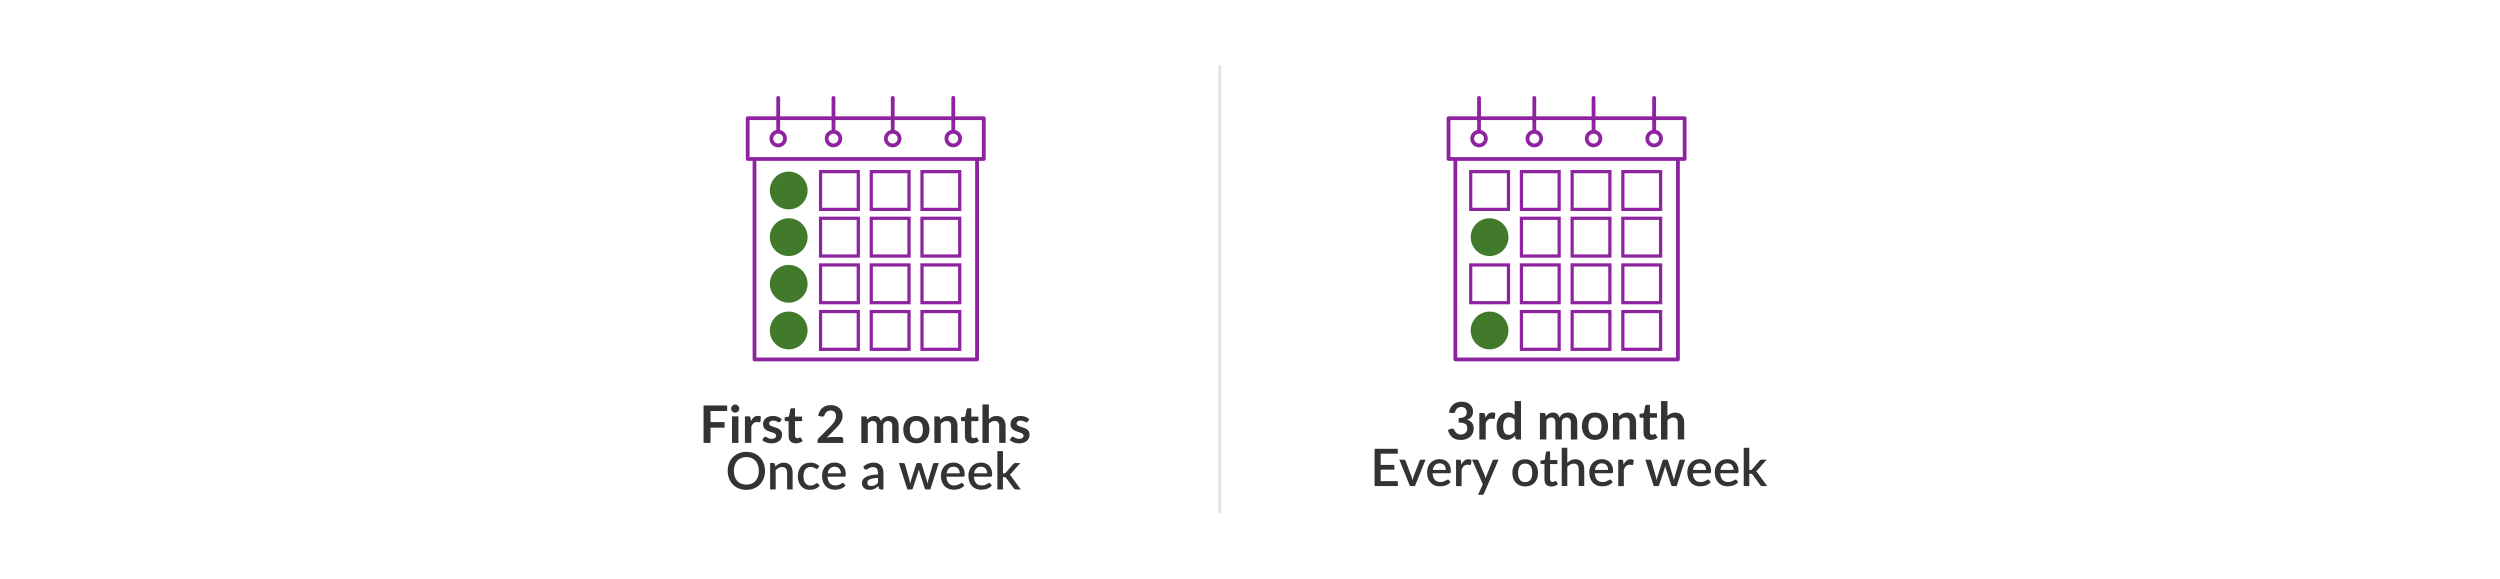 <?xml version="1.0" encoding="UTF-8"?>
<svg id="Layer_1" data-name="Layer 1" xmlns="http://www.w3.org/2000/svg" viewBox="0 0 773 178.88">
  <defs>
    <style>
      .cls-1 {
        fill: #417a2b;
      }

      .cls-2 {
        opacity: .2;
      }

      .cls-2, .cls-3 {
        isolation: isolate;
      }

      .cls-4 {
        fill: #8e239f;
      }

      .cls-5 {
        fill: #817771;
      }

      .cls-6 {
        fill: #333;
      }
    </style>
  </defs>
  <g class="cls-3">
    <g class="cls-3">
      <path class="cls-6" d="M219.7,127.09v3.42h4.34v1.72h-4.34v4.71h-2.16v-11.57h7.3v1.71h-5.14Z"/>
      <path class="cls-6" d="M228.59,126.35c0,.17-.03.33-.1.48-.07.15-.16.28-.28.39-.11.11-.25.2-.4.27-.15.07-.32.1-.5.1s-.33-.03-.48-.1c-.15-.07-.28-.16-.4-.27-.11-.11-.2-.24-.27-.39-.07-.15-.1-.31-.1-.48s.03-.34.1-.5c.07-.15.16-.29.27-.4.11-.11.24-.2.4-.27.15-.07.31-.1.48-.1s.34.03.5.1c.15.07.29.16.4.27.11.11.21.25.28.4s.1.32.1.5ZM228.32,128.74v8.21h-1.98v-8.21h1.98Z"/>
      <path class="cls-6" d="M232.2,130.16c.26-.49.56-.88.91-1.16s.77-.42,1.25-.42c.38,0,.68.08.91.25l-.13,1.48c-.03.1-.07.16-.12.2-.05.04-.12.06-.2.06-.08,0-.2-.01-.36-.04-.16-.03-.31-.04-.46-.04-.22,0-.41.03-.58.1s-.32.16-.46.28c-.14.12-.26.27-.36.44-.1.17-.2.37-.29.58v5.05h-1.98v-8.21h1.16c.2,0,.34.04.42.11s.13.2.16.39l.12.93Z"/>
      <path class="cls-6" d="M241.29,130.34c-.05.09-.11.14-.17.18s-.13.05-.22.05c-.1,0-.2-.03-.31-.08-.11-.05-.24-.11-.38-.18s-.31-.13-.49-.18c-.18-.05-.4-.08-.65-.08-.39,0-.69.08-.92.25-.22.17-.33.38-.33.65,0,.18.06.32.17.45.11.12.27.22.46.31.19.09.4.17.64.24.24.07.48.15.73.24s.49.18.73.29c.24.11.45.25.64.42.19.17.34.37.46.6.11.23.17.52.17.85,0,.39-.07.76-.21,1.09-.14.33-.35.62-.63.87-.28.24-.62.43-1.03.57-.41.14-.88.21-1.41.21-.28,0-.56-.03-.83-.08-.27-.05-.53-.12-.78-.21-.25-.09-.48-.2-.69-.32-.21-.12-.4-.26-.56-.4l.46-.75c.06-.09.13-.16.21-.21.08-.05.18-.07.3-.07s.24.04.35.11c.11.07.24.14.38.22s.31.15.51.22c.19.07.44.1.74.1.23,0,.44-.03.6-.08s.31-.13.42-.22c.11-.09.19-.2.24-.32.05-.12.08-.24.08-.37,0-.19-.06-.35-.17-.47-.11-.12-.27-.23-.46-.32-.19-.09-.41-.17-.65-.24s-.49-.15-.74-.24-.5-.19-.74-.3c-.24-.11-.46-.26-.65-.44-.19-.18-.34-.39-.46-.65-.11-.26-.17-.56-.17-.93,0-.34.07-.66.2-.96.13-.3.33-.57.59-.8s.58-.41.97-.54c.39-.14.83-.21,1.34-.21.57,0,1.08.09,1.54.28.46.19.85.43,1.16.73l-.45.71Z"/>
      <path class="cls-6" d="M246.05,137.08c-.71,0-1.26-.2-1.64-.6-.38-.4-.57-.96-.57-1.67v-4.58h-.84c-.11,0-.2-.04-.27-.11-.07-.07-.11-.17-.11-.31v-.79l1.32-.21.42-2.24c.03-.11.08-.19.15-.25s.17-.09.29-.09h1.02v2.58h2.19v1.41h-2.19v4.45c0,.26.06.46.19.6.12.14.3.22.52.22.12,0,.23-.02.31-.04s.15-.06.22-.09c.06-.03.12-.06.16-.09.05-.03.1-.04.14-.04.06,0,.11.02.14.04.04.03.08.07.12.13l.59.96c-.29.24-.62.42-.99.54-.37.12-.76.18-1.16.18Z"/>
      <path class="cls-6" d="M260.02,135.11c.21,0,.38.06.51.18.13.12.19.28.19.48v1.18h-7.94v-.66c0-.13.03-.27.08-.42.06-.15.15-.28.27-.39l3.51-3.52c.29-.3.56-.58.79-.86.23-.27.43-.54.58-.81.15-.27.27-.54.36-.81.08-.28.12-.56.12-.87,0-.28-.04-.52-.12-.73-.08-.21-.19-.39-.34-.53-.15-.14-.32-.25-.53-.32-.21-.07-.44-.11-.69-.11-.23,0-.45.03-.65.1-.2.07-.38.16-.53.28-.15.12-.29.26-.39.42-.11.16-.19.34-.24.53-.09.24-.21.41-.35.49s-.35.1-.62.05l-1.04-.18c.08-.55.23-1.04.46-1.46.23-.42.52-.77.86-1.05.34-.28.74-.49,1.18-.63.45-.14.92-.21,1.44-.21s1.02.08,1.46.24c.44.16.82.38,1.14.67.31.29.56.63.74,1.04.18.41.26.86.26,1.35,0,.43-.06.82-.19,1.19-.13.36-.29.71-.5,1.04-.21.33-.46.65-.74.96-.28.31-.58.62-.89.94l-2.61,2.66c.25-.07.5-.13.75-.17.25-.04.48-.06.71-.06h2.97Z"/>
      <path class="cls-6" d="M266.32,136.95v-8.21h1.21c.26,0,.42.12.5.36l.13.61c.14-.16.29-.31.45-.44s.33-.25.5-.34.37-.17.58-.23c.21-.05.43-.08.68-.08.52,0,.94.14,1.28.42.33.28.58.65.75,1.12.13-.27.29-.51.48-.7.19-.19.4-.35.63-.47.23-.12.47-.21.73-.27.26-.06.52-.09.78-.09.45,0,.86.07,1.21.21s.65.34.89.61c.24.27.42.59.55.98.13.38.19.82.19,1.32v5.22h-1.98v-5.22c0-.52-.11-.92-.34-1.18-.23-.26-.57-.39-1.01-.39-.2,0-.39.03-.56.1-.17.07-.33.17-.46.3-.13.13-.23.29-.31.49s-.11.42-.11.68v5.22h-1.98v-5.22c0-.55-.11-.95-.33-1.2-.22-.25-.55-.38-.97-.38-.29,0-.56.07-.8.21-.25.14-.48.34-.69.58v6.01h-1.98Z"/>
      <path class="cls-6" d="M283.35,128.61c.61,0,1.16.1,1.66.3.5.2.93.48,1.28.84.35.36.63.8.82,1.33.19.52.29,1.11.29,1.75s-.1,1.24-.29,1.76c-.19.52-.47.97-.82,1.34-.35.37-.78.65-1.28.85-.5.2-1.05.3-1.66.3s-1.17-.1-1.67-.3c-.5-.2-.93-.48-1.28-.85-.35-.37-.63-.81-.82-1.34-.19-.52-.29-1.11-.29-1.76s.1-1.23.29-1.75c.19-.52.47-.96.82-1.33.35-.36.78-.64,1.28-.84.5-.2,1.06-.3,1.67-.3ZM283.35,135.55c.68,0,1.19-.23,1.52-.69s.49-1.13.49-2.02-.16-1.56-.49-2.02c-.33-.46-.83-.7-1.52-.7s-1.21.23-1.54.7c-.33.47-.5,1.14-.5,2.02s.17,1.55.5,2.01c.33.46.85.69,1.54.69Z"/>
      <path class="cls-6" d="M290.76,129.75c.17-.17.34-.32.52-.46.18-.14.38-.26.58-.36.21-.1.43-.18.66-.23.23-.05.49-.08.77-.08.45,0,.85.08,1.19.23s.64.37.87.64c.23.27.41.6.53.98.12.38.18.8.18,1.26v5.22h-1.98v-5.22c0-.5-.11-.89-.34-1.16-.23-.28-.58-.41-1.05-.41-.34,0-.66.08-.96.23-.3.16-.58.37-.85.63v5.94h-1.98v-8.21h1.21c.26,0,.42.12.5.36l.14.65Z"/>
      <path class="cls-6" d="M300.56,137.08c-.71,0-1.26-.2-1.64-.6-.38-.4-.57-.96-.57-1.67v-4.58h-.84c-.11,0-.2-.04-.27-.11-.07-.07-.11-.17-.11-.31v-.79l1.32-.21.42-2.24c.03-.11.08-.19.15-.25s.17-.09.29-.09h1.02v2.58h2.19v1.41h-2.19v4.45c0,.26.06.46.19.6.12.14.3.22.52.22.12,0,.23-.02.31-.04s.15-.06.22-.09c.06-.03.12-.06.16-.09.05-.03.1-.04.14-.04.06,0,.11.02.14.04.04.03.08.07.12.13l.59.96c-.29.24-.62.42-.99.54-.37.12-.76.18-1.16.18Z"/>
      <path class="cls-6" d="M305.75,129.62c.32-.3.67-.54,1.06-.73.38-.19.83-.28,1.35-.28.45,0,.85.08,1.19.23s.64.37.87.64c.23.27.41.6.53.98.12.38.18.8.18,1.26v5.22h-1.98v-5.22c0-.5-.11-.89-.34-1.16-.23-.28-.58-.41-1.05-.41-.34,0-.66.08-.96.23-.3.16-.58.37-.85.63v5.94h-1.98v-11.89h1.98v4.56Z"/>
      <path class="cls-6" d="M317.81,130.34c-.05.09-.11.14-.17.18s-.13.05-.22.05c-.1,0-.2-.03-.31-.08-.11-.05-.24-.11-.38-.18s-.31-.13-.49-.18c-.18-.05-.4-.08-.65-.08-.39,0-.69.08-.92.25-.22.17-.33.38-.33.65,0,.18.06.32.17.45.11.12.27.22.46.31.19.09.4.17.64.24.24.07.48.15.73.24s.49.18.73.29c.24.11.45.25.64.42.19.17.34.37.46.6.11.23.17.52.17.85,0,.39-.07.76-.21,1.09-.14.33-.35.62-.63.87-.28.24-.62.43-1.03.57-.41.14-.88.21-1.41.21-.28,0-.56-.03-.83-.08-.27-.05-.53-.12-.78-.21-.25-.09-.48-.2-.69-.32-.21-.12-.4-.26-.56-.4l.46-.75c.06-.09.13-.16.21-.21.08-.05.18-.07.3-.07s.24.04.35.11c.11.07.24.14.38.22s.31.15.51.22c.19.07.44.1.74.1.23,0,.44-.03.6-.08s.31-.13.42-.22c.11-.09.19-.2.24-.32.05-.12.08-.24.08-.37,0-.19-.06-.35-.17-.47-.11-.12-.27-.23-.46-.32-.19-.09-.41-.17-.65-.24s-.49-.15-.74-.24-.5-.19-.74-.3c-.24-.11-.46-.26-.65-.44-.19-.18-.34-.39-.46-.65-.11-.26-.17-.56-.17-.93,0-.34.07-.66.2-.96.13-.3.33-.57.59-.8s.58-.41.97-.54c.39-.14.83-.21,1.34-.21.57,0,1.08.09,1.54.28.46.19.85.43,1.16.73l-.45.71Z"/>
    </g>
    <g class="cls-3">
      <path class="cls-6" d="M236.54,145.59c0,.85-.14,1.64-.42,2.36-.28.72-.67,1.34-1.17,1.86-.5.52-1.11.93-1.82,1.22-.71.29-1.49.44-2.36.44s-1.64-.15-2.35-.44c-.71-.29-1.31-.7-1.82-1.22-.51-.52-.9-1.14-1.18-1.86-.28-.72-.42-1.51-.42-2.36s.14-1.64.42-2.36.67-1.34,1.18-1.86c.51-.52,1.11-.93,1.82-1.22s1.49-.44,2.35-.44,1.65.15,2.36.44c.71.29,1.31.7,1.82,1.22.5.52.89,1.14,1.17,1.86s.42,1.51.42,2.36ZM234.63,145.59c0-.66-.09-1.26-.27-1.78-.18-.53-.44-.98-.77-1.34-.33-.37-.74-.65-1.21-.85-.48-.2-1.01-.3-1.6-.3s-1.12.1-1.59.3-.88.48-1.22.85-.59.82-.78,1.34c-.18.53-.27,1.12-.27,1.78s.09,1.26.27,1.79c.18.53.44.97.78,1.34s.74.65,1.22.84c.47.2,1.01.29,1.59.29s1.12-.1,1.6-.29c.47-.19.88-.47,1.21-.84.33-.37.59-.81.77-1.34.18-.53.27-1.12.27-1.79Z"/>
      <path class="cls-6" d="M239.73,144.27c.18-.18.36-.34.55-.49.19-.15.39-.27.6-.38s.44-.19.68-.25c.24-.06.5-.09.78-.09.45,0,.84.08,1.18.22.34.15.62.36.86.63.23.27.41.6.52.98.12.38.18.8.18,1.26v5.19h-1.71v-5.19c0-.55-.13-.98-.38-1.28-.25-.3-.64-.46-1.16-.46-.38,0-.74.09-1.07.26s-.64.42-.92.72v5.94h-1.72v-8.16h1.04c.23,0,.38.11.45.33l.12.75Z"/>
      <path class="cls-6" d="M252.87,144.79c-.05.07-.1.12-.15.16-.05.04-.12.06-.21.06s-.19-.03-.28-.1c-.1-.06-.22-.13-.35-.21-.14-.08-.3-.15-.49-.21-.19-.06-.43-.1-.72-.1-.37,0-.7.07-.98.2-.28.13-.51.32-.7.57-.19.25-.33.55-.42.9s-.14.75-.14,1.2.05.87.15,1.22c.1.36.25.66.44.9.19.25.42.43.69.56.27.13.57.19.91.19s.6-.04.81-.12.38-.17.52-.26c.14-.1.26-.18.36-.26.1-.08.2-.12.32-.12.14,0,.25.05.32.16l.49.63c-.2.24-.42.44-.66.61-.24.17-.49.3-.76.4-.27.1-.54.18-.83.22-.29.05-.58.07-.87.07-.51,0-.98-.09-1.42-.28s-.82-.46-1.15-.82c-.33-.36-.59-.8-.78-1.32-.19-.52-.28-1.11-.28-1.78,0-.6.08-1.16.26-1.68s.42-.96.75-1.33c.33-.37.73-.67,1.22-.88.48-.21,1.04-.32,1.68-.32.59,0,1.11.1,1.56.29s.85.46,1.2.82l-.46.62Z"/>
      <path class="cls-6" d="M255.88,147.4c.02.46.09.87.22,1.2.12.34.29.62.49.84.21.22.45.39.74.5.29.11.6.16.96.16s.63-.04.87-.12c.25-.08.46-.16.64-.26.18-.09.34-.18.46-.26.13-.08.25-.12.35-.12.14,0,.25.05.32.16l.49.63c-.2.24-.43.44-.69.61-.26.17-.53.3-.82.4-.29.1-.58.18-.89.22-.3.05-.6.07-.89.07-.56,0-1.09-.09-1.57-.28-.48-.19-.9-.47-1.26-.84-.35-.37-.63-.82-.83-1.37-.2-.54-.3-1.17-.3-1.88,0-.57.09-1.09.27-1.58.18-.49.43-.92.77-1.28.33-.36.74-.65,1.22-.86.48-.21,1.02-.32,1.62-.32.5,0,.97.08,1.39.24s.79.4,1.1.72c.31.31.55.7.72,1.16s.26.97.26,1.56c0,.27-.03.45-.09.54s-.17.14-.32.14h-5.24ZM259.99,146.35c0-.29-.04-.56-.12-.8s-.2-.46-.36-.65c-.16-.18-.36-.33-.6-.43-.24-.1-.51-.16-.82-.16-.62,0-1.11.18-1.47.54s-.58.86-.68,1.5h4.06Z"/>
      <path class="cls-6" d="M266.91,144.32c.92-.86,2.02-1.29,3.3-1.29.47,0,.89.08,1.25.23s.67.37.92.64c.25.28.44.61.57.99.13.38.2.8.2,1.27v5.18h-.77c-.17,0-.29-.03-.38-.08s-.16-.15-.22-.31l-.17-.66c-.21.19-.41.35-.62.5s-.41.27-.63.37c-.22.1-.45.18-.7.23s-.52.08-.82.08c-.33,0-.64-.04-.92-.14-.29-.09-.53-.23-.74-.41s-.37-.41-.49-.68c-.12-.27-.18-.59-.18-.96,0-.31.08-.62.25-.92.17-.3.45-.57.83-.8s.9-.43,1.53-.59c.63-.15,1.41-.24,2.34-.26v-.54c0-.59-.13-1.02-.38-1.31-.25-.29-.62-.43-1.1-.43-.33,0-.61.04-.83.12-.22.08-.42.17-.58.27-.17.1-.31.19-.44.27-.13.08-.26.12-.41.12-.12,0-.22-.03-.3-.09-.08-.06-.15-.14-.2-.23l-.31-.56ZM271.47,147.78c-.61.02-1.13.07-1.55.15s-.76.18-1.02.3-.45.26-.56.43c-.11.17-.17.35-.17.54s.03.36.09.49c.06.14.15.25.26.34s.24.15.38.19c.15.04.31.06.48.06.45,0,.83-.08,1.16-.25s.64-.41.94-.73v-1.51Z"/>
      <path class="cls-6" d="M290.27,143.19l-2.62,8.16h-1.37c-.16,0-.27-.1-.34-.31l-1.62-5.08c-.04-.14-.08-.29-.12-.43-.03-.14-.07-.29-.09-.42-.06.29-.13.58-.22.86l-1.65,5.07c-.06.21-.18.31-.38.31h-1.3l-2.62-8.16h1.36c.13,0,.24.03.33.1.09.07.15.14.17.24l1.36,4.75c.05.22.1.43.14.64.04.21.08.41.11.61.05-.2.11-.41.17-.61.06-.21.12-.42.18-.64l1.53-4.78c.03-.1.08-.17.16-.24.08-.06.18-.09.3-.09h.75c.12,0,.23.03.31.09.08.06.14.14.17.24l1.49,4.78c.06.22.12.43.18.64s.11.42.16.62c.04-.2.08-.41.12-.62.04-.21.09-.42.15-.65l1.38-4.75c.03-.1.09-.18.18-.24.09-.06.19-.1.31-.1h1.3Z"/>
      <path class="cls-6" d="M292.64,147.4c.02.46.09.87.22,1.2.12.34.29.62.49.84.21.22.45.39.74.5.29.11.6.16.96.16s.63-.04.87-.12c.25-.08.46-.16.64-.26.18-.09.34-.18.46-.26.13-.08.25-.12.35-.12.14,0,.25.05.32.16l.49.63c-.2.24-.43.44-.69.61-.26.17-.53.3-.82.4-.29.1-.58.18-.89.22-.3.05-.6.07-.89.07-.56,0-1.09-.09-1.57-.28-.48-.19-.9-.47-1.26-.84-.35-.37-.63-.82-.83-1.37-.2-.54-.3-1.17-.3-1.88,0-.57.09-1.09.27-1.58.18-.49.43-.92.77-1.28.33-.36.74-.65,1.22-.86.48-.21,1.02-.32,1.62-.32.5,0,.97.08,1.39.24s.79.4,1.1.72c.31.31.55.7.72,1.16s.26.97.26,1.56c0,.27-.03.45-.09.54s-.17.14-.32.14h-5.24ZM296.75,146.35c0-.29-.04-.56-.12-.8s-.2-.46-.36-.65c-.16-.18-.36-.33-.6-.43-.24-.1-.51-.16-.82-.16-.62,0-1.11.18-1.47.54s-.58.86-.68,1.5h4.06Z"/>
      <path class="cls-6" d="M301.14,147.4c.02.46.09.87.22,1.2.12.34.29.62.49.84.21.22.45.39.74.5.29.11.6.16.96.16s.63-.04.87-.12c.25-.08.46-.16.64-.26.18-.09.34-.18.46-.26.13-.08.25-.12.35-.12.14,0,.25.05.32.16l.49.63c-.2.24-.43.44-.69.61-.26.17-.53.3-.82.4-.29.1-.58.18-.89.22-.3.05-.6.07-.89.07-.56,0-1.09-.09-1.57-.28-.48-.19-.9-.47-1.26-.84-.35-.37-.63-.82-.83-1.37-.2-.54-.3-1.17-.3-1.88,0-.57.09-1.09.27-1.58.18-.49.43-.92.77-1.28.33-.36.74-.65,1.22-.86.48-.21,1.02-.32,1.62-.32.5,0,.97.08,1.39.24s.79.4,1.1.72c.31.31.55.7.72,1.16s.26.97.26,1.56c0,.27-.03.45-.09.54s-.17.14-.32.14h-5.24ZM305.24,146.35c0-.29-.04-.56-.12-.8s-.2-.46-.36-.65c-.16-.18-.36-.33-.6-.43-.24-.1-.51-.16-.82-.16-.62,0-1.11.18-1.47.54s-.58.86-.68,1.5h4.06Z"/>
      <path class="cls-6" d="M310.11,139.51v6.86h.37c.12,0,.21-.02.29-.05.07-.03.15-.1.23-.2l2.29-2.62c.08-.11.17-.19.26-.24.1-.05.22-.08.37-.08h1.56l-2.75,3.1c-.16.21-.34.37-.53.5.11.07.2.16.28.25.08.09.16.2.23.32l2.94,3.99h-1.54c-.14,0-.26-.02-.36-.07-.1-.04-.19-.13-.26-.25l-2.36-3.2c-.08-.12-.16-.2-.24-.24-.08-.04-.2-.05-.36-.05h-.42v3.81h-1.72v-11.84h1.72Z"/>
    </g>
  </g>
  <g class="cls-3">
    <g class="cls-3">
      <path class="cls-6" d="M448.03,127.55c.08-.55.23-1.04.46-1.46s.52-.77.86-1.05c.34-.28.74-.49,1.18-.63.45-.14.92-.21,1.44-.21s1.01.08,1.44.23c.43.15.8.36,1.1.63.3.27.54.58.7.95.16.36.24.75.24,1.18,0,.37-.04.69-.12.97-.08.28-.2.52-.36.73-.16.21-.35.38-.58.53-.23.14-.49.26-.78.36.69.22,1.21.55,1.55,1,.34.45.51,1.01.51,1.69,0,.58-.11,1.08-.32,1.53-.21.44-.5.82-.86,1.12-.36.3-.78.53-1.26.68-.48.15-.98.23-1.52.23-.58,0-1.09-.07-1.52-.2-.43-.13-.81-.33-1.13-.59-.32-.26-.59-.58-.82-.96-.22-.38-.42-.82-.58-1.31l.87-.36c.23-.1.44-.12.64-.08.2.05.35.15.44.32.1.19.2.37.32.55.12.18.25.34.41.48.16.14.35.26.56.34s.47.13.77.13c.34,0,.63-.05.88-.16.25-.11.46-.25.63-.43.17-.18.29-.37.38-.59.08-.22.12-.43.12-.65,0-.28-.03-.53-.09-.76s-.18-.42-.37-.58c-.19-.16-.46-.29-.8-.38s-.82-.14-1.4-.14v-1.41c.48,0,.89-.05,1.21-.14.32-.09.57-.2.76-.36.19-.15.32-.33.4-.55.08-.21.11-.45.11-.7,0-.54-.15-.96-.46-1.24-.3-.28-.71-.42-1.22-.42-.23,0-.45.03-.65.1-.2.07-.37.16-.53.28-.16.12-.29.26-.4.42-.11.16-.19.34-.24.53-.09.25-.21.41-.36.49s-.35.1-.62.06l-1.04-.18Z"/>
      <path class="cls-6" d="M459.28,129.11c.26-.49.56-.88.91-1.16.35-.28.77-.42,1.25-.42.38,0,.68.08.91.25l-.13,1.48c-.03.1-.07.16-.12.2s-.12.06-.2.06c-.08,0-.2-.01-.36-.04-.16-.03-.31-.04-.46-.04-.22,0-.41.03-.58.1-.17.06-.32.16-.46.28-.14.12-.26.27-.36.44-.1.17-.2.37-.29.58v5.06h-1.98v-8.21h1.16c.2,0,.34.04.42.11.08.07.13.2.16.39l.12.93Z"/>
      <path class="cls-6" d="M470.3,124.01v11.89h-1.21c-.26,0-.43-.12-.5-.36l-.17-.79c-.33.38-.71.69-1.14.92-.43.24-.93.35-1.5.35-.45,0-.86-.09-1.23-.28-.37-.19-.69-.46-.96-.81s-.48-.79-.62-1.32-.22-1.12-.22-1.79c0-.61.08-1.17.25-1.7.17-.52.4-.98.71-1.36s.68-.68,1.11-.9c.43-.22.92-.32,1.46-.32.46,0,.85.07,1.18.22.33.14.62.34.87.58v-4.33h1.98ZM468.32,129.78c-.22-.27-.47-.46-.73-.58-.26-.11-.55-.17-.85-.17s-.57.06-.81.17c-.24.11-.45.28-.62.51-.17.23-.3.51-.39.86-.09.35-.14.76-.14,1.24s.04.89.12,1.22c.08.33.19.61.33.82.14.21.32.36.53.46s.44.14.7.14c.41,0,.76-.08,1.05-.26s.56-.41.82-.73v-3.68Z"/>
      <path class="cls-6" d="M476.14,135.89v-8.21h1.21c.26,0,.42.12.5.36l.13.61c.14-.16.29-.31.45-.44.16-.13.33-.25.5-.34.18-.1.37-.17.58-.23s.43-.08.68-.08c.52,0,.94.14,1.28.42s.58.65.75,1.12c.13-.27.29-.51.48-.7.19-.19.4-.35.63-.48.23-.12.47-.21.73-.27s.52-.09.78-.09c.45,0,.86.07,1.21.21.35.14.65.34.89.61.24.27.42.59.55.98.13.38.19.82.19,1.32v5.22h-1.98v-5.22c0-.52-.11-.92-.34-1.18-.23-.26-.57-.4-1.01-.4-.2,0-.39.03-.56.1-.17.07-.33.17-.46.3-.13.13-.23.29-.31.49-.07.2-.11.42-.11.68v5.22h-1.98v-5.22c0-.55-.11-.95-.33-1.2-.22-.25-.55-.38-.97-.38-.29,0-.56.07-.8.21s-.48.33-.69.58v6.01h-1.98Z"/>
      <path class="cls-6" d="M493.17,127.56c.61,0,1.16.1,1.66.3.5.2.92.48,1.28.84.36.36.63.81.82,1.33s.29,1.11.29,1.75-.1,1.24-.29,1.76c-.19.52-.46.97-.82,1.34-.35.37-.78.65-1.28.85-.5.2-1.05.3-1.66.3s-1.17-.1-1.67-.3c-.5-.2-.93-.48-1.28-.85-.35-.37-.63-.81-.82-1.34-.19-.52-.29-1.11-.29-1.76s.1-1.23.29-1.75.47-.96.82-1.33c.35-.36.78-.64,1.28-.84.5-.2,1.06-.3,1.67-.3ZM493.17,134.49c.68,0,1.19-.23,1.52-.69s.49-1.13.49-2.02-.16-1.56-.49-2.02-.83-.7-1.52-.7-1.21.23-1.54.7-.5,1.14-.5,2.02.17,1.55.5,2.01c.33.46.85.69,1.54.69Z"/>
      <path class="cls-6" d="M500.58,128.69c.17-.17.34-.32.52-.46.18-.14.38-.26.58-.36s.43-.18.66-.23.49-.08.77-.08c.45,0,.85.08,1.19.23.35.15.64.37.87.64.23.27.41.6.53.98.12.38.18.8.18,1.26v5.22h-1.98v-5.22c0-.5-.11-.89-.34-1.16-.23-.28-.58-.41-1.05-.41-.34,0-.66.08-.96.23-.3.16-.58.37-.85.63v5.94h-1.98v-8.21h1.21c.26,0,.42.12.5.36l.14.65Z"/>
      <path class="cls-6" d="M510.38,136.02c-.71,0-1.26-.2-1.64-.6-.38-.4-.57-.96-.57-1.67v-4.58h-.84c-.11,0-.2-.04-.27-.1-.08-.07-.11-.17-.11-.31v-.78l1.32-.22.42-2.24c.03-.11.08-.19.15-.25.07-.06.17-.09.29-.09h1.02v2.58h2.19v1.41h-2.19v4.45c0,.26.06.46.19.6.12.14.3.22.52.22.12,0,.23-.01.31-.04.08-.03.16-.06.22-.09.06-.03.12-.06.16-.09.05-.03.1-.04.14-.04.06,0,.11.01.14.04.04.03.08.07.12.13l.59.96c-.29.24-.62.42-.99.54-.37.12-.76.18-1.16.18Z"/>
      <path class="cls-6" d="M515.57,128.57c.32-.3.67-.54,1.06-.73.38-.19.83-.28,1.35-.28.45,0,.84.08,1.19.23.35.15.64.37.87.64.23.27.41.6.53.98.12.38.18.8.18,1.26v5.22h-1.98v-5.22c0-.5-.12-.89-.34-1.16-.23-.28-.58-.41-1.05-.41-.34,0-.66.08-.96.23-.3.16-.58.37-.85.63v5.94h-1.98v-11.89h1.98v4.56Z"/>
    </g>
    <g class="cls-3">
      <path class="cls-6" d="M432.21,148.78v1.51h-7.19v-11.52h7.18v1.51h-5.3v3.47h4.24v1.46h-4.24v3.56h5.31Z"/>
      <path class="cls-6" d="M440.78,142.13l-3.28,8.16h-1.55l-3.28-8.16h1.42c.13,0,.24.03.33.1.09.07.15.14.17.24l1.81,4.75c.07.22.14.45.2.66s.11.44.15.66c.04-.22.09-.44.16-.66s.13-.44.2-.67l1.84-4.75c.03-.1.09-.18.18-.24.08-.06.19-.1.31-.1h1.34Z"/>
      <path class="cls-6" d="M442.96,146.35c.02.46.09.87.22,1.2s.29.62.49.84c.21.22.45.39.74.5.29.11.6.16.96.16s.63-.04.87-.12c.25-.08.46-.16.64-.26.18-.09.34-.18.46-.26.13-.08.25-.12.35-.12.14,0,.25.05.32.16l.49.63c-.2.24-.43.44-.69.61-.26.17-.53.3-.82.4-.29.1-.58.18-.89.22-.3.05-.6.07-.89.07-.57,0-1.09-.09-1.57-.28s-.9-.47-1.26-.84-.63-.82-.83-1.37-.3-1.17-.3-1.88c0-.57.09-1.09.27-1.58.18-.49.43-.92.77-1.28.33-.36.74-.65,1.22-.86.48-.21,1.02-.32,1.62-.32.5,0,.96.08,1.39.24s.79.4,1.1.72c.31.31.55.7.72,1.16.17.46.26.97.26,1.56,0,.27-.03.45-.09.54s-.17.14-.32.14h-5.24ZM447.07,145.3c0-.29-.04-.56-.12-.8-.08-.25-.2-.46-.36-.65-.16-.18-.36-.33-.6-.43-.24-.1-.51-.16-.82-.16-.62,0-1.12.18-1.47.54s-.58.86-.68,1.5h4.06Z"/>
      <path class="cls-6" d="M451.83,143.65c.26-.52.57-.92.93-1.22s.8-.44,1.3-.44c.18,0,.34.02.5.06.16.04.29.1.42.18l-.12,1.3c-.02.09-.05.15-.1.19-.04.03-.11.05-.18.05-.08,0-.2-.01-.34-.04-.15-.03-.31-.04-.47-.04-.24,0-.45.04-.64.1-.18.07-.35.17-.5.3-.15.13-.28.3-.39.49-.11.19-.22.41-.31.66v5.07h-1.72v-8.16h1c.18,0,.31.03.38.1.07.07.12.18.14.35l.1,1.06Z"/>
      <path class="cls-6" d="M463.35,142.13l-4.5,10.48c-.06.12-.13.22-.21.29s-.21.1-.38.1h-1.27l1.5-3.26-3.33-7.61h1.5c.14,0,.25.03.33.1.08.07.13.14.17.24l1.94,4.63c.05.13.09.27.13.4s.08.27.12.4c.04-.14.09-.28.13-.41.04-.13.09-.27.14-.4l1.86-4.62c.04-.1.1-.18.19-.24.09-.06.19-.1.29-.1h1.38Z"/>
      <path class="cls-6" d="M471.59,142.01c.6,0,1.15.1,1.64.3s.9.48,1.25.84c.34.36.61.8.8,1.32s.28,1.1.28,1.74-.09,1.23-.28,1.74-.45.96-.8,1.32-.76.65-1.25.84-1.03.3-1.64.3-1.16-.1-1.64-.3-.91-.48-1.25-.84-.61-.81-.8-1.32-.28-1.1-.28-1.74.09-1.23.28-1.74.45-.96.8-1.32c.35-.36.76-.64,1.25-.84s1.04-.3,1.64-.3ZM471.59,149.07c.74,0,1.28-.25,1.64-.74s.54-1.2.54-2.12-.18-1.62-.54-2.12c-.36-.5-.91-.75-1.64-.75s-1.3.25-1.66.75c-.36.5-.54,1.21-.54,2.12s.18,1.62.54,2.12c.36.49.92.74,1.66.74Z"/>
      <path class="cls-6" d="M479.66,150.42c-.68,0-1.2-.19-1.56-.57-.37-.38-.55-.92-.55-1.61v-4.75h-.9c-.1,0-.18-.03-.25-.09-.07-.06-.1-.15-.1-.28v-.7l1.32-.19.38-2.36c.03-.09.07-.16.14-.22.06-.06.15-.08.26-.08h.88v2.68h2.26v1.24h-2.26v4.63c0,.29.07.52.22.67.14.15.34.23.58.23.13,0,.25-.02.34-.05.1-.03.18-.07.25-.11.07-.04.13-.08.18-.11.05-.04.1-.05.15-.05.1,0,.17.05.23.16l.51.84c-.27.23-.58.41-.94.54-.36.12-.74.19-1.12.19Z"/>
      <path class="cls-6" d="M484.61,143.1c.34-.33.7-.6,1.1-.8.4-.2.87-.3,1.4-.3.45,0,.84.08,1.18.22.34.15.62.36.86.63.23.27.41.6.52.98.12.38.18.8.18,1.26v5.19h-1.71v-5.19c0-.55-.13-.98-.38-1.28-.25-.3-.64-.46-1.16-.46-.38,0-.74.09-1.07.26s-.64.42-.92.72v5.94h-1.72v-11.84h1.72v4.65Z"/>
      <path class="cls-6" d="M493.11,146.35c.02.46.09.87.22,1.2s.29.62.49.84c.21.22.45.39.74.5.29.11.6.16.96.16s.63-.04.87-.12c.25-.08.46-.16.64-.26.18-.09.34-.18.46-.26.13-.08.25-.12.35-.12.14,0,.25.05.32.16l.49.63c-.2.24-.43.44-.69.61-.26.17-.53.3-.82.4-.29.1-.58.18-.89.22-.3.05-.6.07-.89.07-.57,0-1.09-.09-1.57-.28s-.9-.47-1.26-.84-.63-.82-.83-1.37-.3-1.17-.3-1.88c0-.57.09-1.09.27-1.58.18-.49.43-.92.77-1.28.33-.36.74-.65,1.22-.86.48-.21,1.02-.32,1.62-.32.5,0,.96.08,1.39.24s.79.4,1.1.72c.31.31.55.7.72,1.16.17.46.26.97.26,1.56,0,.27-.03.45-.09.54s-.17.14-.32.14h-5.24ZM497.22,145.3c0-.29-.04-.56-.12-.8-.08-.25-.2-.46-.36-.65-.16-.18-.36-.33-.6-.43-.24-.1-.51-.16-.82-.16-.62,0-1.12.18-1.47.54s-.58.86-.68,1.5h4.06Z"/>
      <path class="cls-6" d="M501.99,143.65c.26-.52.57-.92.93-1.22s.8-.44,1.3-.44c.18,0,.34.02.5.06.16.04.29.1.42.18l-.12,1.3c-.02.09-.05.15-.1.19-.04.03-.11.05-.18.05-.08,0-.2-.01-.34-.04-.15-.03-.31-.04-.47-.04-.24,0-.45.04-.64.1-.18.07-.35.17-.5.3-.15.13-.28.3-.39.49-.11.19-.22.41-.31.66v5.07h-1.72v-8.16h1c.18,0,.31.03.38.1.07.07.12.18.14.35l.1,1.06Z"/>
      <path class="cls-6" d="M521.05,142.13l-2.62,8.16h-1.37c-.16,0-.27-.1-.34-.31l-1.62-5.08c-.04-.14-.08-.29-.12-.43-.04-.14-.07-.29-.09-.42-.06.29-.13.58-.22.86l-1.65,5.07c-.06.21-.18.31-.38.31h-1.3l-2.62-8.16h1.36c.13,0,.24.03.33.1.09.07.15.14.17.24l1.36,4.75c.05.22.1.43.14.64.04.21.08.41.11.61.05-.2.11-.41.17-.61.06-.21.12-.42.18-.64l1.53-4.78c.03-.1.08-.17.16-.24s.18-.09.3-.09h.75c.12,0,.23.03.31.09.08.06.14.14.17.24l1.49,4.78c.06.22.12.43.18.64.06.21.11.42.16.62.04-.2.08-.41.12-.62.04-.21.09-.42.15-.65l1.38-4.75c.03-.1.09-.18.18-.24.09-.06.19-.1.31-.1h1.3Z"/>
      <path class="cls-6" d="M523.42,146.35c.02.46.09.87.22,1.2s.29.62.49.84c.21.22.45.39.74.5.29.11.6.16.96.16s.63-.04.87-.12c.25-.08.46-.16.64-.26.18-.09.34-.18.46-.26.13-.08.25-.12.35-.12.14,0,.25.05.32.16l.49.63c-.2.24-.43.44-.69.61-.26.17-.53.3-.82.4-.29.1-.58.18-.89.22-.3.05-.6.07-.89.07-.57,0-1.09-.09-1.57-.28s-.9-.47-1.26-.84-.63-.82-.83-1.37-.3-1.17-.3-1.88c0-.57.09-1.09.27-1.58.18-.49.43-.92.77-1.28.33-.36.74-.65,1.22-.86.48-.21,1.02-.32,1.62-.32.5,0,.96.08,1.39.24s.79.4,1.1.72c.31.31.55.7.72,1.16.17.46.26.97.26,1.56,0,.27-.03.45-.09.54s-.17.14-.32.14h-5.24ZM527.52,145.3c0-.29-.04-.56-.12-.8-.08-.25-.2-.46-.36-.65-.16-.18-.36-.33-.6-.43-.24-.1-.51-.16-.82-.16-.62,0-1.12.18-1.47.54s-.58.86-.68,1.5h4.06Z"/>
      <path class="cls-6" d="M531.91,146.35c.02.46.09.87.22,1.2s.29.62.49.84c.21.22.45.39.74.5.29.11.6.16.96.16s.63-.04.87-.12c.25-.08.46-.16.64-.26.18-.09.34-.18.46-.26.13-.08.25-.12.35-.12.14,0,.25.05.32.16l.49.63c-.2.24-.43.44-.69.61-.26.17-.53.3-.82.4-.29.1-.58.18-.89.22-.3.05-.6.07-.89.07-.57,0-1.09-.09-1.57-.28s-.9-.47-1.26-.84-.63-.82-.83-1.37-.3-1.17-.3-1.88c0-.57.09-1.09.27-1.58.18-.49.43-.92.77-1.28.33-.36.74-.65,1.22-.86.48-.21,1.02-.32,1.62-.32.5,0,.96.08,1.39.24s.79.4,1.1.72c.31.31.55.7.72,1.16.17.46.26.97.26,1.56,0,.27-.03.45-.09.54s-.17.14-.32.14h-5.24ZM536.02,145.3c0-.29-.04-.56-.12-.8-.08-.25-.2-.46-.36-.65-.16-.18-.36-.33-.6-.43-.24-.1-.51-.16-.82-.16-.62,0-1.12.18-1.47.54s-.58.86-.68,1.5h4.06Z"/>
      <path class="cls-6" d="M540.88,138.46v6.86h.37c.12,0,.21-.02.29-.05.07-.03.15-.1.23-.2l2.29-2.62c.08-.11.17-.19.26-.24.1-.05.22-.08.37-.08h1.56l-2.75,3.1c-.16.21-.34.37-.53.5.11.07.2.16.28.25.08.09.16.2.23.32l2.94,3.99h-1.54c-.14,0-.26-.02-.36-.07-.1-.04-.19-.13-.26-.25l-2.36-3.2c-.08-.12-.16-.2-.24-.24-.08-.04-.2-.05-.36-.05h-.42v3.81h-1.72v-11.84h1.72Z"/>
    </g>
  </g>
  <g>
    <path class="cls-4" d="M304.18,35.96h-8.84v-5.71c0-.33-.26-.59-.59-.59s-.59.26-.59.59v5.71h-17.54v-5.71c-.01-.33-.29-.58-.61-.57-.31.01-.55.26-.57.57v5.71h-17.14v-5.71c-.01-.33-.29-.58-.61-.57-.31.01-.55.26-.57.57v5.71h-15.91v-5.71c-.01-.33-.29-.58-.61-.57-.31.01-.55.26-.57.57v5.71h-8.84c-.33,0-.59.26-.59.59v12.6c0,.33.26.59.59.59h1.52v61.4c0,.33.26.59.59.59h68.82c.33,0,.59-.26.59-.59v-61.4h1.48c.33,0,.59-.26.59-.59v-12.6c0-.33-.26-.59-.59-.59M301.51,110.56h-67.63v-60.81h67.63v60.81ZM303.59,48.56h-71.82v-11.43h8.25v3.08c-1.46.33-2.37,1.77-2.04,3.23.33,1.46,1.77,2.37,3.23,2.04,1.46-.33,2.37-1.77,2.04-3.23-.23-1.02-1.02-1.82-2.04-2.04v-3.08h15.92v3.08c-1.46.33-2.38,1.77-2.05,3.23.33,1.46,1.77,2.38,3.23,2.05,1.46-.33,2.38-1.77,2.05-3.23-.23-1.02-1.03-1.82-2.05-2.05v-3.08h17.13v3.08c-1.46.33-2.38,1.77-2.05,3.23.33,1.46,1.77,2.38,3.23,2.05,1.46-.33,2.38-1.77,2.05-3.23-.23-1.02-1.03-1.82-2.05-2.05v-3.08h17.54v3.07c-1.46.33-2.38,1.77-2.05,3.23s1.77,2.38,3.23,2.05,2.38-1.77,2.05-3.23c-.23-1.02-1.03-1.83-2.05-2.05v-3.07h8.25v11.43ZM240.61,41.33c.84,0,1.52.68,1.52,1.52s-.68,1.52-1.52,1.52-1.52-.68-1.52-1.52h0c0-.84.68-1.52,1.52-1.52M257.7,41.33c.84,0,1.52.68,1.52,1.52,0,.84-.68,1.52-1.52,1.52s-1.52-.68-1.52-1.52c0-.84.68-1.52,1.52-1.52M276.02,41.33c.84,0,1.52.68,1.52,1.53,0,.84-.68,1.52-1.53,1.52-.84,0-1.52-.68-1.52-1.52s.68-1.52,1.52-1.53M294.74,41.33c.84,0,1.52.68,1.52,1.52,0,.84-.68,1.52-1.52,1.52s-1.52-.68-1.52-1.52c0-.84.68-1.52,1.52-1.52"/>
    <path class="cls-1" d="M243.87,53.06h0c3.22,0,5.84,2.61,5.84,5.84h0c0,3.22-2.61,5.84-5.84,5.84h0c-3.22,0-5.84-2.61-5.84-5.84h0c0-3.22,2.61-5.84,5.84-5.84Z"/>
    <path class="cls-4" d="M265.89,65.24h-12.67v-12.67h12.67v12.67ZM254.21,64.24h10.67v-10.67h-10.67v10.67Z"/>
    <path class="cls-4" d="M281.57,65.24h-12.67v-12.67h12.67v12.67ZM269.89,64.24h10.67v-10.67h-10.67v10.67Z"/>
    <path class="cls-4" d="M297.25,65.24h-12.67v-12.67h12.67v12.67ZM285.58,64.24h10.67v-10.67h-10.67v10.67Z"/>
    <path class="cls-1" d="M243.87,67.49h0c3.22,0,5.84,2.61,5.84,5.84h0c0,3.22-2.61,5.84-5.84,5.84h0c-3.22,0-5.84-2.61-5.84-5.84h0c0-3.22,2.61-5.84,5.84-5.84Z"/>
    <path class="cls-4" d="M265.89,79.66h-12.67v-12.67h12.67v12.67ZM254.21,78.66h10.67v-10.67h-10.67v10.67Z"/>
    <path class="cls-4" d="M281.57,79.66h-12.67v-12.67h12.67v12.67ZM269.89,78.66h10.67v-10.67h-10.67v10.67Z"/>
    <path class="cls-4" d="M297.25,79.66h-12.67v-12.67h12.67v12.67ZM285.58,78.66h10.67v-10.67h-10.67v10.67Z"/>
    <path class="cls-1" d="M243.87,81.91h0c3.22,0,5.84,2.61,5.84,5.84h0c0,3.22-2.61,5.84-5.84,5.84h0c-3.22,0-5.84-2.61-5.84-5.84h0c0-3.22,2.61-5.84,5.84-5.84Z"/>
    <path class="cls-4" d="M265.89,94.09h-12.67v-12.67h12.67v12.67ZM254.21,93.09h10.67v-10.67h-10.67v10.67Z"/>
    <path class="cls-4" d="M281.57,94.09h-12.67v-12.67h12.67v12.67ZM269.89,93.09h10.67v-10.67h-10.67v10.67Z"/>
    <path class="cls-4" d="M297.25,94.09h-12.67v-12.67h12.67v12.67ZM285.58,93.09h10.67v-10.67h-10.67v10.67Z"/>
    <path class="cls-1" d="M243.87,96.34h0c3.22,0,5.84,2.61,5.84,5.84h0c0,3.22-2.61,5.84-5.84,5.84h0c-3.22,0-5.84-2.61-5.84-5.84h0c0-3.22,2.61-5.84,5.84-5.84Z"/>
    <path class="cls-4" d="M265.89,108.51h-12.67v-12.67h12.67v12.67ZM254.21,107.51h10.67v-10.67h-10.67v10.67Z"/>
    <path class="cls-4" d="M281.57,108.51h-12.67v-12.67h12.67v12.67ZM269.89,107.51h10.67v-10.67h-10.67v10.67Z"/>
    <path class="cls-4" d="M297.25,108.51h-12.67v-12.67h12.67v12.67ZM285.58,107.51h10.67v-10.67h-10.67v10.67Z"/>
  </g>
  <g>
    <path class="cls-4" d="M520.88,35.96h-8.84v-5.71c-.01-.33-.29-.58-.61-.57-.31.01-.55.26-.57.57v5.71h-17.54v-5.71c-.01-.33-.29-.58-.61-.57-.31.01-.55.26-.57.57v5.71h-17.14v-5.71c-.01-.33-.29-.58-.61-.57-.31.01-.55.26-.57.57v5.71h-15.91v-5.71c-.01-.33-.29-.58-.61-.57-.31.01-.55.26-.57.57v5.71h-8.84c-.33,0-.59.26-.59.59v12.6c0,.33.26.59.59.59h1.52v61.4c0,.33.26.59.59.59h68.82c.33,0,.59-.26.59-.59v-61.4h1.48c.33,0,.59-.26.59-.59v-12.6c0-.33-.26-.59-.59-.59M518.22,110.56h-67.64v-60.81h67.63v60.81ZM520.29,48.56h-71.82v-11.43h8.25v3.08c-1.46.33-2.38,1.77-2.05,3.23.33,1.46,1.77,2.38,3.23,2.05,1.46-.33,2.38-1.77,2.05-3.23-.23-1.02-1.03-1.82-2.05-2.05v-3.08h15.92v3.08c-1.46.33-2.38,1.77-2.05,3.23.33,1.46,1.77,2.38,3.23,2.05,1.46-.33,2.38-1.77,2.05-3.23-.23-1.02-1.03-1.82-2.05-2.05v-3.08h17.14v3.08c-1.46.33-2.37,1.77-2.04,3.23.33,1.46,1.77,2.37,3.23,2.04,1.46-.33,2.37-1.77,2.04-3.23-.23-1.02-1.02-1.82-2.04-2.04v-3.08h17.54v3.07c-1.46.33-2.38,1.77-2.05,3.24.33,1.46,1.77,2.38,3.24,2.05,1.46-.33,2.38-1.77,2.05-3.24-.23-1.03-1.03-1.83-2.05-2.05v-3.07h8.25v11.43ZM457.32,41.33c.84,0,1.52.68,1.52,1.52s-.68,1.52-1.52,1.52c-.84,0-1.52-.68-1.52-1.52,0-.84.68-1.52,1.52-1.52M474.41,41.33c.84,0,1.52.68,1.52,1.52s-.68,1.52-1.52,1.52-1.52-.68-1.52-1.52h0c0-.84.68-1.52,1.52-1.52M492.73,41.33c.84,0,1.52.68,1.52,1.52s-.68,1.52-1.52,1.52-1.52-.68-1.52-1.52h0c0-.84.68-1.52,1.52-1.52M511.45,41.33c.84,0,1.52.68,1.52,1.52s-.68,1.52-1.52,1.52-1.52-.68-1.52-1.52h0c0-.84.68-1.52,1.52-1.52"/>
    <path class="cls-4" d="M466.91,65.24h-12.67v-12.67h12.67v12.67ZM455.24,64.24h10.67v-10.67h-10.67v10.67Z"/>
    <path class="cls-4" d="M482.59,65.24h-12.67v-12.67h12.67v12.67ZM470.92,64.24h10.67v-10.67h-10.67v10.67Z"/>
    <path class="cls-4" d="M498.28,65.24h-12.67v-12.67h12.67v12.67ZM486.6,64.24h10.67v-10.67h-10.67v10.67Z"/>
    <path class="cls-4" d="M513.96,65.24h-12.67v-12.67h12.67v12.67ZM502.28,64.24h10.67v-10.67h-10.67v10.67Z"/>
    <path class="cls-4" d="M482.59,79.66h-12.67v-12.67h12.67v12.67ZM470.92,78.66h10.67v-10.67h-10.67v10.67Z"/>
    <path class="cls-1" d="M460.58,67.49h0c3.22,0,5.84,2.61,5.84,5.84h0c0,3.22-2.61,5.84-5.84,5.84h0c-3.22,0-5.84-2.61-5.84-5.84h0c0-3.22,2.61-5.84,5.84-5.84Z"/>
    <path class="cls-1" d="M460.58,96.34h0c3.22,0,5.84,2.61,5.84,5.84h0c0,3.22-2.61,5.84-5.84,5.84h0c-3.22,0-5.84-2.61-5.84-5.84h0c0-3.22,2.61-5.84,5.84-5.84Z"/>
    <path class="cls-4" d="M498.28,79.66h-12.67v-12.67h12.67v12.67ZM486.6,78.66h10.67v-10.67h-10.67v10.67Z"/>
    <path class="cls-4" d="M513.96,79.66h-12.67v-12.67h12.67v12.67ZM502.28,78.66h10.67v-10.67h-10.67v10.67Z"/>
    <path class="cls-4" d="M466.91,94.09h-12.67v-12.67h12.67v12.67ZM455.24,93.09h10.67v-10.67h-10.67v10.67Z"/>
    <path class="cls-4" d="M482.59,94.09h-12.67v-12.67h12.67v12.67ZM470.92,93.09h10.67v-10.67h-10.67v10.67Z"/>
    <path class="cls-4" d="M498.28,94.09h-12.67v-12.67h12.67v12.67ZM486.6,93.09h10.67v-10.67h-10.67v10.67Z"/>
    <path class="cls-4" d="M513.96,94.09h-12.67v-12.67h12.67v12.67ZM502.28,93.09h10.67v-10.67h-10.67v10.67Z"/>
    <path class="cls-4" d="M482.59,108.51h-12.67v-12.67h12.67v12.67ZM470.92,107.51h10.67v-10.67h-10.67v10.67Z"/>
    <path class="cls-4" d="M498.28,108.51h-12.67v-12.67h12.67v12.67ZM486.6,107.51h10.67v-10.67h-10.67v10.67Z"/>
    <path class="cls-4" d="M513.96,108.51h-12.67v-12.67h12.67v12.67ZM502.28,107.51h10.67v-10.67h-10.67v10.67Z"/>
  </g>
  <g class="cls-2">
    <path class="cls-5" d="M377.17,158.86c-.28,0-.5-.22-.5-.5V20.52c0-.28.22-.5.5-.5s.5.22.5.5v137.83c0,.28-.22.5-.5.5Z"/>
  </g>
</svg>